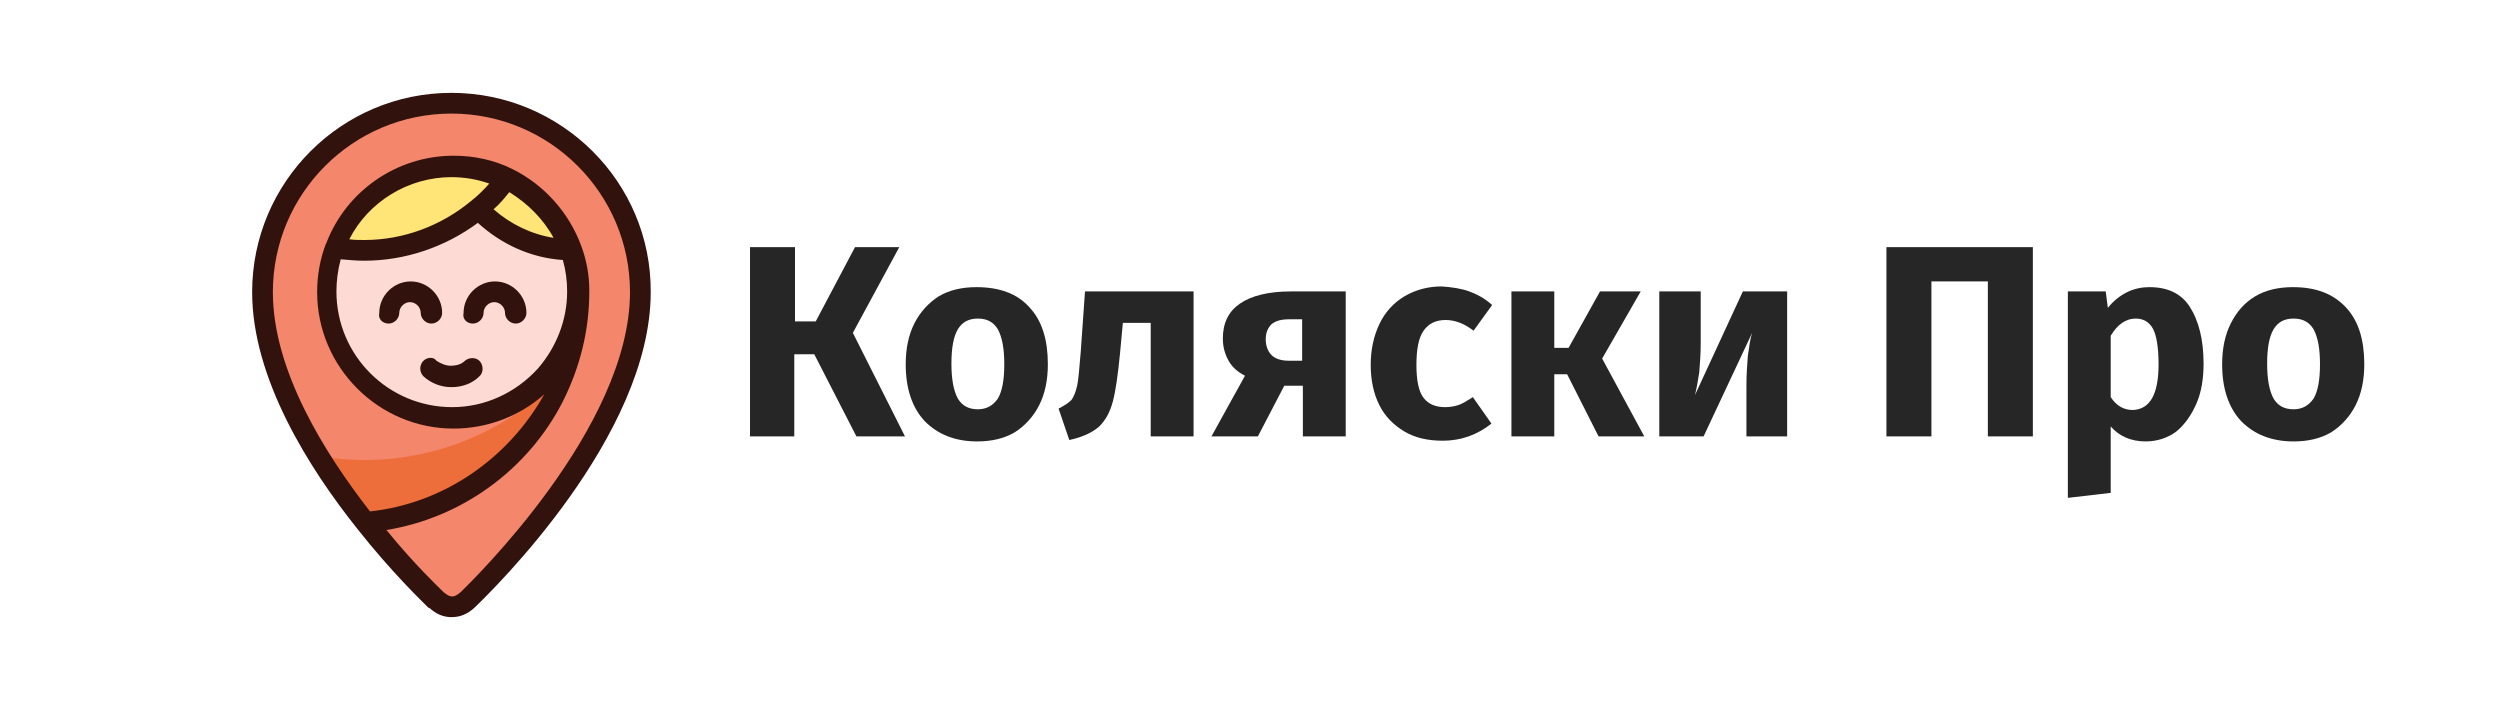 <?xml version="1.0" encoding="utf-8"?>
<!-- Generator: Adobe Illustrator 24.3.0, SVG Export Plug-In . SVG Version: 6.00 Build 0)  -->
<svg version="1.1" id="Слой_1" xmlns="http://www.w3.org/2000/svg" xmlns:xlink="http://www.w3.org/1999/xlink" x="0px" y="0px"
	 viewBox="0 0 350 100" style="enable-background:new 0 0 350 100;" xml:space="preserve">
<style type="text/css">
	.st0{fill:#F4866B;}
	.st1{fill:#FFE478;}
	.st2{fill:#FDDBD4;}
	.st3{fill:#ED6E3A;}
	.st4{fill:#31120C;}
	.st5{fill:#262626;}
</style>
<g>
	<g>
		<path class="st0" d="M51.2,73.2c-6.7-8.5-14.4-20.7-14.4-32.2c0-14.6,11.8-26.5,26.5-26.5c14.6,0,26.5,11.8,26.5,26.5
			c0,20.4-23.8,42.7-24.3,43.1c0,0,0,0,0,0c-0.6,0.6-1.3,1-2.2,1h0c-0.9,0-1.5-0.4-2.2-1c0,0,0,0,0,0C60.9,83.9,56.3,79.6,51.2,73.2
			z M76.3,52.7c2.8-3.1,4.5-7.2,4.5-11.8c0-2.1-0.4-4-1-5.9c-1.5-4.4-4.8-8-8.9-10c-2.3-1.1-5-1.8-7.7-1.8c-7.5,0-14,4.7-16.5,11.4
			c-0.7,1.9-1.1,4-1.1,6.2c0,9.7,7.9,17.6,17.6,17.6C68.4,58.5,73.1,56.3,76.3,52.7z"/>
	</g>
	<g>
		<path class="st1" d="M70.9,25.1c-1.2,1.5-2.5,3-4,4.2c-4.3,3.6-9.9,5.8-16,5.8c-1.5,0-2.9-0.1-4.3-0.4c2.5-6.7,8.9-11.4,16.5-11.4
			C66,23.3,68.6,23.9,70.9,25.1z"/>
	</g>
	<g>
		<path class="st1" d="M70.9,25.1c4.1,2,7.4,5.6,8.9,10c-5.1-0.2-9.6-2.3-12.9-5.8C68.5,28,69.8,26.6,70.9,25.1z"/>
	</g>
	<g>
		<path class="st2" d="M80.8,40.9c0,4.5-1.7,8.6-4.5,11.8c-3.2,3.6-7.9,5.9-13.1,5.9c-9.7,0-17.6-7.9-17.6-17.6
			c0-2.2,0.4-4.3,1.1-6.2c1.4,0.2,2.8,0.4,4.3,0.4c6.1,0,11.7-2.2,16-5.8c3.2,3.4,7.8,5.6,12.9,5.8C80.5,36.9,80.8,38.9,80.8,40.9z"
			/>
	</g>
	<g>
		<path class="st3" d="M50.8,72.7c14-0.8,21.6-7.6,26.6-17.3c0.4-0.8,0.7-1.7,0.9-2.6C71.4,60,61.7,64.4,51,64.4
			c-2.2,0-4.3-0.2-6.3-0.5C46.6,67.1,48.8,70.1,50.8,72.7z"/>
	</g>
	<g>
		<path class="st4" d="M63.2,13c-15.4,0-27.9,12.5-27.9,27.9c0,12.1,8,24.7,14.7,33.1l0,0c0,0,0,0,0,0c4.8,6.1,9.2,10.3,10,11.1
			c0,0,0,0,0.1,0c1,0.9,2,1.3,3.1,1.3c0,0,0,0,0,0c0,0,0,0,0,0c0,0,0,0,0,0c0,0,0,0,0,0c1.2,0,2.2-0.4,3.2-1.3c0,0,0,0,0,0
			c0,0,0,0,0,0c2.5-2.4,24.7-24,24.7-44.2C91.2,25.5,78.6,13,63.2,13z M64.5,82.9C64.4,82.9,64.4,83,64.5,82.9
			C64.4,83,64.4,83,64.5,82.9c-0.6,0.5-0.9,0.6-1.2,0.6c-0.3,0-0.6-0.1-1.2-0.6c0,0,0,0,0,0c0,0,0,0,0,0c-0.7-0.7-4.1-3.9-8-8.7
			c10.5-1.7,19.8-8.4,24.7-18c2.4-4.8,3.7-9.9,3.7-15.4c0-0.1,0-0.1,0-0.2c0-2.1-0.4-4.2-1.1-6.1c0,0,0,0,0,0c0,0,0,0,0,0
			c-1.7-4.7-5.2-8.6-9.6-10.8c0,0,0,0,0,0c0,0,0,0,0,0c-2.6-1.3-5.4-1.9-8.3-1.9c-7.9,0-15,4.9-17.8,12.2c0,0.1-0.1,0.1-0.1,0.2
			c-0.8,2.1-1.2,4.4-1.2,6.7c0,10.5,8.6,19.1,19.1,19.1c4.7,0,9.2-1.7,12.7-4.8C71.1,64.3,62,70.5,51.8,71.6
			c-6.3-8.1-13.6-19.7-13.6-30.7c0-13.8,11.2-25,25-25c13.8,0,25,11.2,25,25C88.2,59.9,66.1,81.3,64.5,82.9z M77.5,33.3
			c-3.1-0.5-6-1.9-8.4-4c0.8-0.7,1.5-1.5,2.2-2.4C73.9,28.5,76.1,30.7,77.5,33.3z M66,28.1c-4.2,3.5-9.5,5.5-15,5.5
			c-0.7,0-1.4,0-2.1-0.1c2.7-5.3,8.3-8.7,14.3-8.7c1.8,0,3.6,0.3,5.3,0.9C67.8,26.5,66.9,27.4,66,28.1z M47.7,36.3
			c1.1,0.1,2.2,0.2,3.3,0.2c5.7,0,11.3-1.9,15.9-5.3c3.3,3,7.4,4.9,11.9,5.2c0.4,1.4,0.6,2.9,0.6,4.4c0,4-1.5,7.8-4.1,10.8
			c-3.1,3.4-7.4,5.4-12,5.4c-8.9,0-16.2-7.2-16.2-16.2C47.1,39.3,47.3,37.8,47.7,36.3z"/>
		<path class="st4" d="M54.4,45.3c0.8,0,1.5-0.7,1.5-1.5c0-0.8,0.7-1.5,1.5-1.5c0.8,0,1.5,0.7,1.5,1.5c0,0.8,0.7,1.5,1.5,1.5
			c0.8,0,1.5-0.7,1.5-1.5c0-2.4-2-4.4-4.4-4.4c-2.4,0-4.4,2-4.4,4.4C52.9,44.7,53.6,45.3,54.4,45.3z"/>
		<path class="st4" d="M66.2,45.3c0.8,0,1.5-0.7,1.5-1.5c0-0.8,0.7-1.5,1.5-1.5c0.8,0,1.5,0.7,1.5,1.5c0,0.8,0.7,1.5,1.5,1.5
			c0.8,0,1.5-0.7,1.5-1.5c0-2.4-2-4.4-4.4-4.4c-2.4,0-4.4,2-4.4,4.4C64.7,44.7,65.4,45.3,66.2,45.3z"/>
		<path class="st4" d="M59.2,50.6c-0.5,0.6-0.5,1.5,0.1,2.1c1.1,1,2.5,1.5,3.9,1.5c1.5,0,2.9-0.5,3.9-1.5c0.6-0.5,0.6-1.5,0.1-2.1
			c-0.5-0.6-1.5-0.6-2.1-0.1c-0.5,0.5-1.2,0.7-2,0.7c-0.7,0-1.4-0.3-2-0.7C60.7,49.9,59.7,50,59.2,50.6z"/>
	</g>
</g>
<g>
	<path class="st5" d="M125.9,34.6l-6.5,12l7.3,14.5h-6.8L114,49.6h-2.8v11.5H105V34.6h6.3V45h2.9l5.5-10.4H125.9z"/>
	<path class="st5" d="M144.1,43c1.8,1.9,2.6,4.6,2.6,8c0,2.2-0.4,4.1-1.2,5.7c-0.8,1.6-2,2.9-3.4,3.8c-1.5,0.9-3.3,1.3-5.3,1.3
		c-3.1,0-5.5-1-7.3-2.8c-1.8-1.9-2.7-4.6-2.7-8c0-2.2,0.4-4.1,1.2-5.7c0.8-1.6,2-2.9,3.4-3.8c1.5-0.9,3.3-1.3,5.3-1.3
		C139.9,40.2,142.4,41.1,144.1,43z M134.1,46.1c-0.6,1-0.9,2.6-0.9,4.8c0,2.2,0.3,3.8,0.9,4.9c0.6,1,1.5,1.5,2.8,1.5
		c1.2,0,2.1-0.5,2.8-1.5c0.6-1,0.9-2.6,0.9-4.8c0-2.2-0.3-3.8-0.9-4.9c-0.6-1-1.5-1.5-2.8-1.5C135.6,44.6,134.7,45.1,134.1,46.1z"/>
	<path class="st5" d="M167.1,40.8v20.3h-6V45.2h-3.9l-0.4,4.3c-0.3,3-0.6,5.2-1,6.7c-0.4,1.5-1,2.6-1.9,3.5
		c-0.9,0.8-2.3,1.5-4.2,1.9l-1.5-4.4c0.8-0.4,1.4-0.8,1.8-1.2c0.3-0.4,0.6-1.1,0.8-2c0.2-0.9,0.3-2.5,0.5-4.7l0.6-8.5H167.1z"/>
	<path class="st5" d="M188.4,40.8v20.3h-6V54h-2.6l-3.7,7.1h-6.5l4.7-8.5c-1-0.5-1.8-1.2-2.3-2.1c-0.5-0.9-0.8-1.9-0.8-3.1
		c0-2.2,0.8-3.8,2.4-4.9c1.6-1.1,4-1.7,7.1-1.7H188.4z M182.3,50.5v-5.8h-1.8c-1.1,0-1.9,0.2-2.5,0.7c-0.5,0.5-0.8,1.2-0.8,2.1
		c0,0.9,0.3,1.7,0.8,2.2c0.5,0.5,1.3,0.8,2.4,0.8H182.3z"/>
	<path class="st5" d="M205.7,40.8c1.1,0.4,2.2,1,3.2,1.9l-2.6,3.6c-1.3-1-2.6-1.5-3.9-1.5c-1.4,0-2.4,0.5-3.1,1.5
		c-0.7,1-1,2.6-1,4.8c0,2.1,0.3,3.7,1,4.6c0.7,0.9,1.7,1.3,3,1.3c0.7,0,1.3-0.1,1.9-0.3c0.6-0.2,1.2-0.6,2-1.1l2.6,3.7
		c-2,1.6-4.3,2.4-6.8,2.4c-2.1,0-3.9-0.4-5.4-1.3c-1.5-0.9-2.7-2.1-3.5-3.7c-0.8-1.6-1.2-3.5-1.2-5.6c0-2.1,0.4-4,1.2-5.7
		c0.8-1.7,2-3,3.5-3.9c1.5-0.9,3.3-1.4,5.2-1.4C203.3,40.2,204.6,40.4,205.7,40.8z"/>
	<path class="st5" d="M229.7,40.8l-5.4,9.4l5.9,10.9h-6.4l-4.4-8.7h-1.8v8.7h-6V40.8h6v7.9h2l4.4-7.9H229.7z"/>
	<path class="st5" d="M250.2,61.1h-5.7v-7.2c0-1.4,0.1-2.8,0.2-4.1c0.2-1.3,0.3-2.3,0.6-3.2l-6.8,14.5h-6.2V40.8h5.8v7.3
		c0,1.4-0.1,2.7-0.2,4c-0.2,1.3-0.4,2.4-0.6,3.2l6.7-14.5h6.2V61.1z"/>
	<path class="st5" d="M284.6,34.6v26.5h-6.3V39.4h-7.9v21.7h-6.3V34.6H284.6z"/>
	<path class="st5" d="M306.6,43c1.2,1.9,1.9,4.5,1.9,7.9c0,2.1-0.3,4-1,5.6c-0.7,1.6-1.6,2.9-2.8,3.9c-1.2,0.9-2.7,1.4-4.3,1.4
		c-2,0-3.7-0.7-4.9-2.1V69l-6,0.7V40.8h5.3l0.3,2.3c0.8-1,1.7-1.7,2.7-2.2c1-0.5,2.1-0.7,3.1-0.7C303.5,40.2,305.4,41.1,306.6,43z
		 M302.2,51c0-2.4-0.3-4.1-0.8-5c-0.5-0.9-1.3-1.4-2.4-1.4c-0.7,0-1.3,0.2-1.9,0.6s-1.1,1-1.6,1.8v8.6c0.8,1.2,1.8,1.8,3.1,1.8
		C301,57.3,302.2,55.2,302.2,51z"/>
	<path class="st5" d="M328.4,43c1.8,1.9,2.6,4.6,2.6,8c0,2.2-0.4,4.1-1.2,5.7c-0.8,1.6-2,2.9-3.4,3.8c-1.5,0.9-3.3,1.3-5.3,1.3
		c-3.1,0-5.5-1-7.3-2.8c-1.8-1.9-2.7-4.6-2.7-8c0-2.2,0.4-4.1,1.2-5.7c0.8-1.6,1.9-2.9,3.4-3.8c1.5-0.9,3.3-1.3,5.3-1.3
		C324.2,40.2,326.6,41.1,328.4,43z M318.3,46.1c-0.6,1-0.9,2.6-0.9,4.8c0,2.2,0.3,3.8,0.9,4.9c0.6,1,1.5,1.5,2.8,1.5
		c1.2,0,2.1-0.5,2.8-1.5c0.6-1,0.9-2.6,0.9-4.8c0-2.2-0.3-3.8-0.9-4.9c-0.6-1-1.5-1.5-2.8-1.5C319.8,44.6,318.9,45.1,318.3,46.1z"/>
</g>
</svg>
